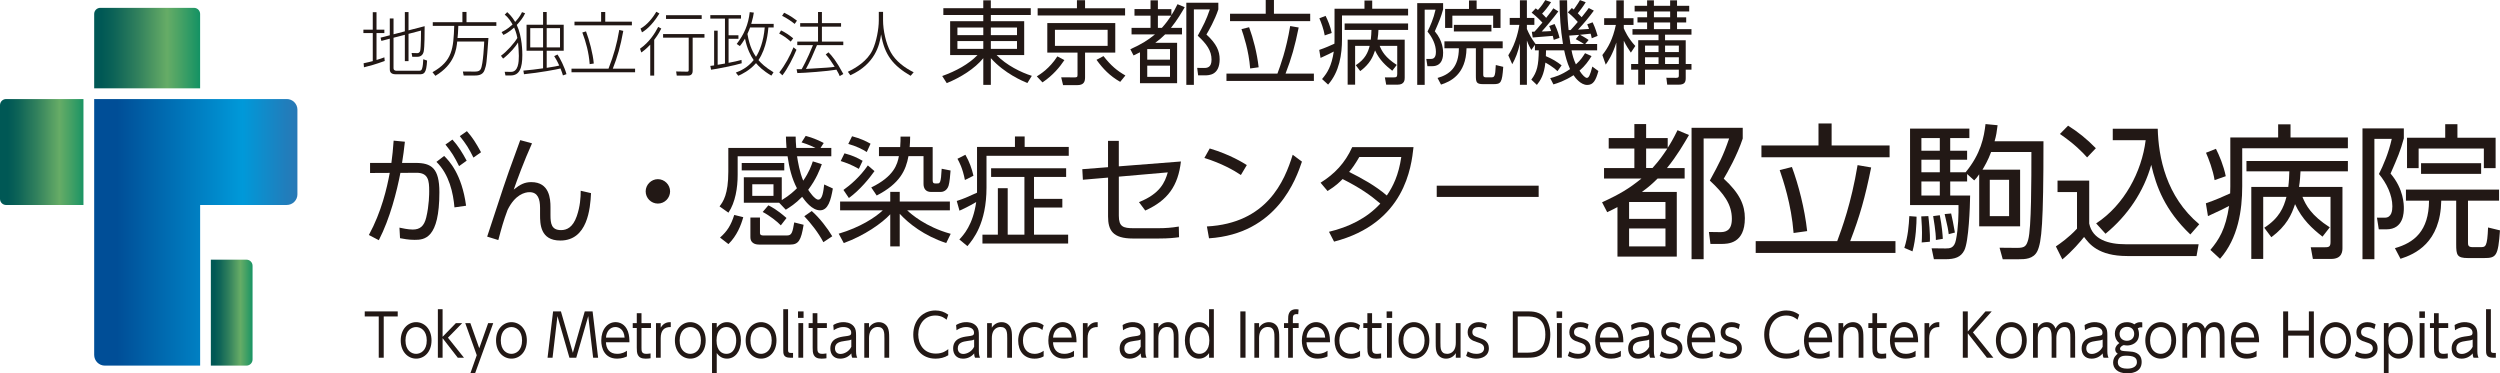 <?xml version="1.0" encoding="UTF-8"?><svg xmlns="http://www.w3.org/2000/svg" xmlns:xlink="http://www.w3.org/1999/xlink" viewBox="0 0 1459.76 218"><defs><style>.cls-1{fill:none;}.cls-2{fill:url(#_称未設定グラデーション_4-2);}.cls-3{fill:url(#_称未設定グラデーション_4-3);}.cls-4{fill:url(#_称未設定グラデーション_4);}.cls-5{fill:url(#_称未設定グラデーション_2);}.cls-6{clip-path:url(#clippath);}.cls-7{fill:#fff;}.cls-8{fill:#221815;}.cls-9{clip-path:url(#clippath-1);}.cls-10{clip-path:url(#clippath-3);}.cls-11{clip-path:url(#clippath-2);}</style><clipPath id="clippath"><path class="cls-1" d="M58.56,4.58c-1.97,0-3.57,1.6-3.57,3.58V51.57h61.86V8.16c0-1.97-1.6-3.58-3.57-3.58H58.56Z"/></clipPath><linearGradient id="_称未設定グラデーション_4" x1="1120.69" y1="644.64" x2="1124.98" y2="644.64" gradientTransform="translate(-16101.1 9321.25) scale(14.42 -14.42)" gradientUnits="userSpaceOnUse"><stop offset="0" stop-color="#005855"/><stop offset="0" stop-color="#005855"/><stop offset=".12" stop-color="#0d6357"/><stop offset=".35" stop-color="#32815d"/><stop offset=".62" stop-color="#66ac66"/><stop offset=".73" stop-color="#4ba365"/><stop offset=".98" stop-color="#068e64"/><stop offset="1" stop-color="#008c64"/></linearGradient><clipPath id="clippath-1"><path class="cls-1" d="M116.85,57.83H54.99V207.23c0,3.46,2.8,6.26,6.26,6.26h55.61V119.69h50.55c3.46,0,6.26-2.8,6.26-6.26v-49.35c0-3.45-2.8-6.26-6.26-6.26h-50.55Z"/></clipPath><linearGradient id="_称未設定グラデーション_2" x1="1164.24" y1="636.18" x2="1168.53" y2="636.18" gradientTransform="translate(-32123.1 17729.07) scale(27.65 -27.65)" gradientUnits="userSpaceOnUse"><stop offset="0" stop-color="#004e97"/><stop offset=".62" stop-color="#0099d9"/><stop offset=".83" stop-color="#207ebc"/><stop offset=".97" stop-color="#3271ae"/><stop offset="1" stop-color="#3271ae"/></linearGradient><clipPath id="clippath-2"><path class="cls-1" d="M3.57,57.83C1.6,57.83,0,59.43,0,61.41v54.71c0,1.98,1.6,3.58,3.57,3.58H48.73V57.83H3.57Z"/></clipPath><linearGradient id="_称未設定グラデーション_4-2" x1="1092.75" y1="643.62" x2="1097.04" y2="643.62" gradientTransform="translate(-12409.03 7397.51) scale(11.36 -11.36)" xlink:href="#_称未設定グラデーション_4"/><clipPath id="clippath-3"><path class="cls-1" d="M123.11,151.62v61.86h20.79c1.97,0,3.57-1.6,3.57-3.57v-54.71c0-1.98-1.6-3.58-3.57-3.58h-20.79Z"/></clipPath><linearGradient id="_称未設定グラデーション_4-3" x1="991.54" y1="641.35" x2="995.83" y2="641.35" gradientTransform="translate(-5506.75 3824.06) scale(5.68 -5.68)" xlink:href="#_称未設定グラデーション_4"/></defs><g id="f8f4e7"><rect class="cls-7" width="1459.76" height="218"/><rect class="cls-7" width="1459.76" height="218"/></g><g id="_イヤー_1のコピー_2"><g><path class="cls-8" d="M224.64,35.6c-5.68,2.07-9.08,2.96-12.12,3.69l-.21-2.35c2.35-.49,3.77-.85,5.35-1.26V19.3h-5.47v-1.99h5.47V7.14h2.19v10.17h4.58v1.99h-4.58v15.72c1.79-.53,3.08-.97,4.58-1.54l.21,2.11Zm11.75-17.31V7.06h2.15v10.66l9.41-2.43c0,3.08,0,12.48-.57,14.88-.45,1.94-1.75,3-3.77,3h-2.88l-.4-2.23,3.28,.09c1.26,.04,1.66-1.02,1.74-1.34,.49-1.91,.49-11.67,.49-11.84l-7.3,1.91v15.93h-2.15v-15.36l-6.61,1.7v17.75c0,1.33,1.09,1.54,1.79,1.54h12.77c1.42,0,1.7-.2,2.07-1.13,.48-1.3,.69-3.73,.73-5.6l2.23,.77c-.4,7.66-1.78,8.02-4.62,8.02h-13.62c-3.53,0-3.53-2.15-3.53-3.04V22.59l-4.91,1.3-.48-1.91,5.39-1.38V10.79h2.19v9.24l6.61-1.74Z"/><path class="cls-8" d="M285.2,22.18c-1.09,14.92-1.13,15.56-2.27,18.77-1.05,3.04-4.13,3.16-5.92,3.16h-6.28l-.45-2.35,6.73,.04c1.13,0,2.84,.04,3.69-1.46,1.46-2.63,2.03-15.56,2.03-16.09h-15.77c-.45,4.3-1.34,13.22-12.73,20.02l-1.7-2.11c11.72-6.56,12.2-13.82,12.69-27.07h-12.53v-2.11h17.31V6.98h2.39v6h17.43v2.11h-22.21c-.12,3.85-.28,5.67-.45,7.09h18.04Z"/><path class="cls-8" d="M306.61,7.75c-1.05,2.43-2.92,4.75-4.86,6.81,3.24,6.93,3.24,16.09,3.24,17.55,0,7.82-1.7,11.96-6.89,11.96h-2.96l-.45-2.15,3.65,.04c4.3,.04,4.62-5.67,4.62-9.32,0-2.11-.28-5.8-.48-7.82-1.38,2.27-4.42,6.08-8.72,9.4l-1.25-1.66c3.53-2.55,7.82-7.42,9.57-10.38-.08-.49-.49-2.96-1.87-6.08-3.12,2.76-4.98,3.65-6.28,4.3l-1.05-1.67c1.25-.61,3.36-1.62,6.4-4.42-.85-1.54-2.43-4.14-4.58-5.72l1.46-1.5c1.25,1.18,2.76,2.56,4.66,5.72,2.67-2.92,3.53-4.75,3.97-5.72l1.82,.65Zm18.93,24.08c1.46,2.18,4.06,7.17,5.23,11.47l-2.07,.73c-.24-.89-.61-2.02-1.42-4.05-1.67,.48-12.29,2.47-21.32,3.36l-.36-2.11c3.93-.32,7.58-.77,11.51-1.34v-10.25h-9.65V14.44h9.65V7.02h2.11v7.42h9.93v15.2h-9.93v9.97c4.01-.57,6.77-1.17,7.33-1.33-1.3-2.88-2.18-4.26-2.96-5.51l1.94-.93Zm-8.43-15.4h-7.5v11.23h7.5v-11.23Zm9.89,0h-7.78v11.23h7.78v-11.23Z"/><path class="cls-8" d="M355.31,40.09c3.12-8.06,4.9-14.35,6.28-22.62l2.35,.57c-1.66,9.16-3.44,15.23-6.12,22.04h13.01v2.11h-37.13v-2.11h21.61Zm-1.91-33.07v5.63h15.56v2.15h-33.52v-2.15h15.56V7.02h2.39Zm-9.08,30.44c-.45-6.57-2.23-13.14-4.3-18.49l2.15-.65c1.87,4.87,4.09,13.17,4.54,18.77l-2.39,.36Z"/><path class="cls-8" d="M373.72,28.43c5.47-3.85,8.71-9,10.62-12.73l1.79,.97c-.57,1.14-1.67,3.33-4.14,6.6v20.88h-2.31V26.07c-2.72,2.88-4.3,3.93-5.23,4.58l-.73-2.23Zm11.31-20.55c-4.66,7.58-8.55,10.01-10.17,11.02l-.85-2.23c3.73-1.99,7.3-6.4,9.2-9.81l1.82,1.02Zm26.31,14.11h-6.89v19.17c0,.93-.04,3-2.76,3h-6.53l-.36-2.43,6.28,.12c.89,0,1.06-.2,1.06-1.14V21.98h-14.96v-2.07h24.16v2.07Zm-1.62-10.95h-20.83v-2.15h20.83v2.15Z"/><path class="cls-8" d="M433.07,36.94c-3.6,1.17-14.87,3.4-17.87,3.77l-.45-2.23c.57-.03,1.42-.16,2.23-.28V17.89h2.07v19.94c1.14-.16,3-.48,4.26-.73V10.87h-8.55v-2.03h17.92v2.03h-7.26v9.72h5.75v2.07h-5.75v14.02c3.32-.61,5.43-1.13,7.54-1.7l.12,1.94Zm18.68-23.02v2.11h-3.08c-.21,2.31-.97,11.96-5.8,19.05,1.58,1.87,3.93,4.18,8.79,7.14l-1.26,1.94c-5.06-3-7.45-5.51-8.96-7.3-3.81,4.38-8.19,6.41-10.33,7.38l-1.46-1.86c2.48-.94,6.81-2.76,10.42-7.3-1.66-2.35-3.85-6.48-5.06-12.52-1.3,2.19-2.23,3.36-3,4.33l-1.86-1.21c4.42-5.75,6.81-11.31,7.62-18.6l2.39,.28c-.24,1.58-.57,3.4-1.5,6.57h13.09Zm-13.78,2.11c-.36,1.01-.81,2.15-1.54,3.77,1.3,7.82,3.65,11.35,4.99,13.37,2.03-3.16,4.42-8.79,5.11-17.14h-8.55Z"/><path class="cls-8" d="M461.7,24.29c-2.63-2.35-4.42-3.48-6.73-4.7l1.1-1.82c2.88,1.42,4.62,2.59,7.09,4.62l-1.46,1.9Zm-6.65,17.96c3.2-4.02,6.28-9.57,8.27-14.63l1.74,1.45c-1.82,4.42-5.27,11.27-8.23,14.92l-1.79-1.74Zm8.96-28.29c-1.58-1.26-4.58-3.45-7.34-4.7l1.18-1.82c3.45,1.54,6.53,3.89,7.5,4.62l-1.33,1.91Zm19.78,16.62c2.03,2.07,4.46,4.87,8.63,12.61l-2.11,1.25c-.41-.97-.69-1.74-1.91-3.76-4.91,.89-18.89,1.94-22.82,1.98l-.45-2.23c1.79,0,2.15,0,2.96-.04,.32-.53,3.36-5.84,6.6-14.02h-9.16v-2.07h12.12V15.58h-10.42v-2.07h10.42V7.02h2.27v6.48h11.18v2.07h-11.18v8.71h12.48v2.07h-15.36c-2.07,4.99-4.18,9.81-6.45,13.9,12.97-.77,14.43-.85,16.78-1.26-2.03-3.2-3.16-4.91-5.23-7.18l1.62-1.26Z"/><path class="cls-8" d="M515.62,6.94v4.94c0,5.68,1.62,13.54,4.5,18.65,3,5.31,8.11,9.04,13.38,11.67l-1.79,2.06c-10.05-5.87-15.24-11.99-17.23-24.19-.89,6.4-3.6,17.35-17.95,23.87l-1.46-2.03c4.9-2.35,11.31-6.28,14.35-12.56,2.35-4.91,3.72-12.52,3.72-17.39V6.94h2.48Z"/><path class="cls-8" d="M601.88,8.77h-23.32v3.61h19.47v19.78h-16.1c5.57,5.85,14.39,10.21,20.56,12.12l-2.59,4.2c-2.59-1.06-13.23-5.48-21.34-14.51v15.58h-4.41v-15.58c-4.96,6.11-13.23,11.27-21.34,14.57l-2.65-4.15c8.05-2.87,15.44-6.91,20.62-12.23h-15.99V12.38h19.35v-3.61h-23.32v-3.99h23.32V.21h4.41V4.78h23.32v3.99Zm-42.84,11.75h15.11v-4.46h-15.11v4.46Zm0,8.03h15.11v-4.57h-15.11v4.57Zm34.79-12.49h-15.27v4.46h15.27v-4.46Zm0,7.92h-15.27v4.57h15.27v-4.57Z"/><path class="cls-8" d="M605.39,44.61c2.21-1.39,7.44-4.63,12.02-11.7l4.09,2.18c-2.65,3.99-6.57,8.83-12.79,13.02l-3.31-3.51Zm51.55-35.57h-51.05V4.84h22.94V.11h4.74V4.84h23.37v4.2Zm-5.73,21.69h-17.64v14.46c0,2.66-.82,4.52-4.63,4.52h-8.21l-1.1-4.57,7.66,.05c1.6,0,1.88-.16,1.88-1.59v-12.87h-17.65V13.45h39.69V30.73Zm-4.46-13.34h-30.77v9.41h30.77v-9.41Zm-2.42,15.36c4.36,5.63,8.05,8.62,12.79,11.33l-3.03,3.72c-6.12-3.51-9.98-7.55-13.84-12.87l4.08-2.18Z"/><path class="cls-8" d="M691.77,4.2c-1.71,2.93-4.36,7.55-8.05,12.07h6.45v3.83h-9.87c-1.88,1.86-3.2,3.03-5.73,4.89h12.74v23.61h-21.67V30.52c-1.16,.58-1.71,.9-3.75,1.86l-1.88-3.62c6.84-3.14,9.87-5.05,14.39-8.67h-13.68v-3.83h11.08v-7.13h-9.37v-3.82h9.37V.21h4.3V5.32h7.88v3.56c1.1-1.7,1.99-3.19,3.58-6.43l4.19,1.75Zm-8.6,24.46h-13.29v6.17h13.29v-6.17Zm0,9.68h-13.29v6.54h13.29v-6.54Zm-4.75-22.07c2.7-3.03,3.58-4.36,5.46-7.13h-7.78v7.13h2.31Zm32.97-10.79c-2.09,6.33-5.68,12.55-6.95,14.68,5.96,5.42,7.72,9.78,7.72,14.41,0,9.42-6.29,9.42-8.66,9.42h-3.91l-.55-4.36,3.86,.06c2.09,.05,4.52-.37,4.52-4.84,0-5.27-2.87-9.2-8.05-13.99,3.42-6.27,4.85-8.93,7.06-15.36h-9.32V49.55h-4.41V1.6h18.69v3.88Z"/><path class="cls-8" d="M745.9,42.96c1.71-4.62,5.13-13.82,7.44-27.75l4.96,.85c-2.21,10.95-4.19,17.92-7.66,26.9h16.54v4.31h-51.05v-4.31h29.77Zm-2.04-42.96V8.03h21.17v4.3h-46.81v-4.3h20.84V0h4.79Zm-13.89,39.98c-.82-10.58-3.86-19.41-5.07-22.97l4.46-1.11c2.43,6.59,4.63,15.05,5.57,23.39l-4.96,.69Z"/><path class="cls-8" d="M779.24,5.1h17.48V.32h4.52V5.1h20.95v3.94h-38.59v13.88c0,8.72-1.49,18.98-8.11,26.48l-3.53-3.24c3.09-3.67,5.57-7.5,6.84-16.06-.94,.53-3.92,2.02-7.72,3.72l-.77-4.68c3.48-1.17,6.67-2.61,8.87-3.62,.06-1.01,.06-2.07,.06-2.55V5.1Zm-5.73,15.58c-.55-3.56-2.2-7.92-3.14-9.99l3.64-1.43c1.16,2.28,2.82,6.12,3.58,9.99l-4.08,1.43Zm46.7,2.5v22.17c0,1.12,0,4.09-4.14,4.09h-6.67l-.77-4.25h4.85c1.76,0,2.37-.11,2.37-1.97V26.8h-10.25c1.27,3.08,3.2,6.75,9.98,11.11l-2.64,3.4c-3.75-2.93-7.45-6.27-10.04-11.86-1.27,3.83-3.03,7.87-8.66,12.07l-2.59-3.45c5.45-3.51,7.11-7.39,8.1-11.27h-8.49v22.65h-4.36V23.18h13.51c.27-2.07,.33-3.94,.39-5.69h-15.66v-3.78h37.05v3.78h-17.31c-.11,1.86-.16,3.4-.55,5.69h15.88Z"/><path class="cls-8" d="M842.64,1.81v3.61c-1.27,4.68-2.21,6.81-4.85,12.87,4.85,5.63,4.85,11.48,4.85,12.55,0,1.59,0,7.81-6.4,7.81h-2.76l-.67-4.25h2.87c2.48,0,2.76-2.55,2.76-4.15,0-4.09-2.09-8.45-4.91-11.8,1.6-3.19,3.53-7.6,4.69-12.81h-6.34V49.55h-4.36V1.81h15.11Zm23.43,26.37v15.21c0,.91,0,1.76,1.6,1.76h2.97c1.82,0,2.48,0,2.76-7.18l4.35,1.06c-.66,9.41-1.37,10.1-5.78,10.1h-5.9c-4.03,0-4.3-1.12-4.3-5.05v-15.9h-5.46c-.27,15.42-9.6,19.52-14.89,21.22l-2.03-3.88c7-1.97,12.4-6.22,12.46-17.34h-8.44v-4.04h34.02v4.04h-11.35Zm-3.86-27.92V5.21h13.95v11.11h-4.3v-7.18h-23.82v7.18h-4.24V5.21h13.95V.26h4.46Zm-13.29,14.25h21.94v3.88h-21.94v-3.88Z"/><path class="cls-8" d="M917.82,4.68c.66,.53,.82,.69,1.1,.9,2.37-3.3,3.03-4.47,3.63-5.53l3.36,1.27c-1.6,2.66-3.8,5.42-4.63,6.43,.61,.59,1.65,1.6,2.26,2.29,3.14-3.94,3.42-4.31,4.14-5.37l2.97,1.54c-2.7,3.67-5.07,6.6-9.21,11.11,4.36-.27,4.63-.27,6.4-.42-.39-1.17-.67-1.81-1.05-2.71l3.15-1.17c1.66,3.4,2.65,7.02,2.92,7.93l-3.42,1.38c-.28-1.38-.45-1.91-.67-2.66-1.21,.16-5.73,.59-6.18,.64,.33,.16,3.26,1.75,5.02,3.03l-1.99,2.34h6.95v3.72h-14.94c.5,2.71,1.21,5.32,2.54,8.19,3.09-2.77,4.03-4.52,5.35-6.54l3.8,1.7c-1.76,2.82-3.75,5.69-7.05,8.51,1.88,2.93,3.47,4.21,4.3,4.21,1.1,0,1.87-1.44,3.2-6.6l3.53,2.6c-1.49,5.48-2.98,8.13-6.51,8.13-3.91,0-7.11-4.36-7.99-5.69-5.29,3.4-9.43,4.68-11.75,5.37l-1.88-3.66c2.26-.59,6.29-1.6,11.58-5.27-1.82-4.04-2.65-7.39-3.42-10.96h-10.59c0,1.23-.06,2.18-.11,3.4,3.91,1.65,6.39,3.19,9.2,5.37l-2.42,3.4c-2.98-2.87-6.45-4.68-7.06-5-.77,7.18-2.87,10.37-4.96,13.02l-3.25-3.08c3.36-4.42,4.24-8.3,4.36-17.13h-2.26v-3.19l-2.09,2.98c-.77-1.33-1.66-2.87-2.59-5.48v25.84h-4.08V25.42c-.99,4.68-2.65,8.87-4.47,12.07l-2.31-5.21c4.79-7.34,6.18-15.95,6.45-17.75h-5.62v-4.05h5.95V.16h4.08V10.47h4.36v4.05h-4.36v2.39c1.21,2.82,2.59,5.53,5.07,8.77h15.99c-1.43-8.66-1.93-16.75-1.99-25.52h4.41c-.06,8.19,.66,15.42,.88,17.39h1.16c1.38-1.39,3.36-3.78,4.19-4.73-.66-.8-2.81-3.19-5.79-5.59l2.32-2.54Zm-10.09,9.35c1.88,3.89,2.54,6.65,2.87,8.08l-3.36,1.17c-.22-1.06-.33-1.54-.55-2.34-1.93,.21-11.25,.91-11.74,.95l-.5-3.35c.94,0,1.21,0,1.54-.06,.72-.74,1.99-2.12,4.63-5.31-.72-.75-3.2-3.35-6.29-5.79l2.37-2.5c.66,.48,.82,.58,1.32,.96,2.21-2.5,2.98-3.67,4.3-5.79l3.36,1.22c-2.1,3.19-3.58,4.94-5.24,6.69,.88,.85,1.7,1.65,2.37,2.45,2.76-3.36,3.36-4.36,4.19-5.58l2.92,1.81c-2.76,3.72-7.5,9.41-9.7,11.75,1.93-.06,3.31-.1,5.51-.27-.5-1.54-.77-2.12-1.16-2.92l3.14-1.18Zm14.34,6.33c-2.04,.16-3.75,.27-5.79,.43,.17,1.33,.5,3.45,.72,4.89h7.89c-.66-.42-2.92-1.86-4.8-2.82l1.99-2.5Z"/><path class="cls-8" d="M952.27,30.73c-1.32-1.97-2.7-3.99-4.13-6.96v25.68h-4.36V24.83c-2.09,6.91-4.96,11.16-6.18,12.92l-1.98-5.63c3.36-4.25,6.12-9.25,7.88-17.55h-6.83v-3.94h7.11V.21h4.36V10.63h5.68v3.94h-5.68v1.97c.5,1.22,2.42,5.69,6.73,10.31l-2.6,3.88Zm16.16-10.48h-15.22v-3.24h8.54v-3.88h-5.62v-3.03h5.62v-3.4h-7.28V3.4h7.28V.21h3.97V3.4h9.48V.21h4.03V3.4h7.11v3.3h-7.11v3.4h5.35v3.03h-5.35v3.88h8.43v3.24h-15.43v3.24h12.07v13.88h3.36v3.3h-3.36v5c0,2.39-.77,3.77-4.19,3.77h-6.62l-.5-4.04,5.57,.05c1.49,0,1.71-.27,1.71-1.44v-3.35h-19.74v8.77h-3.97v-8.77h-4.13v-3.3h4.13v-13.88h11.86v-3.24Zm0,6.38h-7.88v3.78h7.88v-3.78Zm0,6.81h-7.88v3.94h7.88v-3.94Zm6.78-26.74h-9.48v3.4h9.48v-3.4Zm0,6.43h-9.48v3.88h9.48v-3.88Zm-2.97,17.28h8.05v-3.78h-8.05v3.78Zm0,6.96h8.05v-3.94h-8.05v3.94Z"/><g class="cls-6"><rect class="cls-4" x="54.99" y="4.58" width="61.86" height="46.99"/></g><g class="cls-9"><rect class="cls-5" x="54.99" y="57.83" width="118.67" height="155.65"/></g><g class="cls-11"><rect class="cls-2" y="57.83" width="48.73" height="61.86"/></g><g class="cls-10"><rect class="cls-3" x="123.11" y="151.62" width="24.37" height="61.86"/></g><polygon class="cls-8" points="224.06 208.87 221.15 208.87 221.15 184.78 212.97 184.78 212.97 181.83 232.23 181.83 232.23 184.78 224.06 184.78 224.06 208.87"/><path class="cls-8" d="M242.96,188.11c4.77,0,9.01,3.94,9.01,10.67s-4.24,10.63-8.98,10.63-9.01-3.95-9.01-10.63,4.27-10.67,8.98-10.67m0,18.5c2.66,0,6.22-1.92,6.22-7.82s-3.56-7.82-6.19-7.82-6.23,1.88-6.23,7.82,3.59,7.82,6.2,7.82"/><polygon class="cls-8" points="258.43 196.66 266.2 188.66 269.89 188.66 261.56 197.17 270.91 208.87 267.29 208.87 258.43 197.45 258.43 208.87 255.67 208.87 255.67 180.56 258.43 180.56 258.43 196.66"/><polygon class="cls-8" points="278.38 207.4 271.66 188.66 274.64 188.66 279.84 203.35 285.04 188.66 288.01 188.66 277.39 218 274.64 218 278.38 207.4"/><path class="cls-8" d="M298.62,188.11c4.77,0,9.01,3.94,9.01,10.67s-4.24,10.63-8.98,10.63-9.01-3.95-9.01-10.63,4.27-10.67,8.98-10.67m0,18.5c2.66,0,6.22-1.92,6.22-7.82s-3.56-7.82-6.19-7.82-6.23,1.88-6.23,7.82,3.59,7.82,6.2,7.82"/><polygon class="cls-8" points="327.53 181.83 334.5 205.99 341.44 181.83 346.02 181.83 349.24 208.87 346.33 208.87 343.48 184.58 336.48 208.87 332.49 208.87 325.49 184.58 322.64 208.87 319.72 208.87 322.95 181.83 327.53 181.83"/><path class="cls-8" d="M353.81,199.88c.15,3.7,2.04,6.72,6.53,6.72,3,0,4.68-1.1,5.73-1.79v3.3c-.84,.41-2.79,1.3-5.73,1.3-7.37,0-9.26-6.11-9.26-10.54,0-6.55,3.65-10.77,8.36-10.77,2.23,0,5.61,1.03,7.22,5.45,.83,2.27,.87,4.94,.87,6.32h-13.72Zm10.9-2.75c-.34-4.91-3.38-6.18-5.39-6.18-3,0-5.27,2.51-5.48,6.18h10.87Z"/><path class="cls-8" d="M371.81,182.86h2.76v5.8h5.54v2.85h-5.54v11.53c0,1.89,0,3.57,2.82,3.57,.4,0,1.12-.04,2.48-.24v2.82c-.65,.1-1.61,.24-2.88,.24-5.05,0-5.17-3.36-5.17-6.38v-11.53h-2.36v-2.85h2.36v-5.8Z"/><path class="cls-8" d="M383.03,208.87v-20.21h2.76v2.67c1.95-3.3,4.71-3.22,5.88-3.22v2.85c-3.96-.06-5.88,2.06-5.88,6.52v11.39h-2.76Z"/><path class="cls-8" d="M403.05,188.11c4.77,0,9.01,3.94,9.01,10.67s-4.24,10.63-8.98,10.63-9.01-3.95-9.01-10.63,4.27-10.67,8.98-10.67m0,18.5c2.66,0,6.22-1.92,6.22-7.82s-3.56-7.82-6.19-7.82-6.23,1.88-6.23,7.82,3.59,7.82,6.2,7.82"/><path class="cls-8" d="M418.51,191.37c1.55-2.16,3.5-3.26,5.98-3.26,4.64,0,8.14,4.18,8.14,10.67s-3.5,10.63-8.14,10.63c-2.48,0-4.43-1.1-5.98-3.26v11.84h-2.76v-29.34h2.76v2.71Zm5.57,15.24c4.43,0,5.79-4.36,5.79-7.82s-1.36-7.82-5.79-7.82c-2.29,0-5.7,1.54-5.7,7.82s3.41,7.82,5.7,7.82"/><path class="cls-8" d="M444.38,188.11c4.77,0,9.01,3.94,9.01,10.67s-4.24,10.63-8.98,10.63-9.01-3.95-9.01-10.63,4.27-10.67,8.98-10.67m0,18.5c2.66,0,6.22-1.92,6.22-7.82s-3.56-7.82-6.19-7.82-6.23,1.88-6.23,7.82,3.59,7.82,6.2,7.82"/><path class="cls-8" d="M463.07,208.87h-1.7c-4.03,0-4.03-2.33-4.03-4.5v-23.81h2.82v23.71c0,.89,0,1.79,1.48,1.79h1.42v2.81Z"/><path class="cls-8" d="M469.21,185.61h-3.25v-3.78h3.25v3.78Zm-.22,23.26h-2.82v-20.21h2.82v20.21Z"/><path class="cls-8" d="M474.51,182.86h2.76v5.8h5.54v2.85h-5.54v11.53c0,1.89,0,3.57,2.82,3.57,.4,0,1.12-.04,2.48-.24v2.82c-.65,.1-1.61,.24-2.88,.24-5.05,0-5.17-3.36-5.17-6.38v-11.53h-2.36v-2.85h2.36v-5.8Z"/><path class="cls-8" d="M486.56,189.79c.71-.45,2.76-1.68,5.92-1.68,.8,0,4.15,0,6.13,2.54,1.15,1.48,1.24,3.09,1.24,5.15v9.26c0,2.16,.37,3.06,.68,3.81h-2.91c-.22-.48-.47-1.03-.5-2.51-1.73,2.06-4,3.06-6.53,3.06-3.97,0-5.76-2.78-5.76-5.9,0-6.04,5.54-6.76,8.7-7.17,2.6-.34,3.5-.45,3.5-2.1,0-2.33-2.26-3.29-4.58-3.29-2.82,0-4.77,1.3-5.64,1.88l-.25-3.05Zm10.53,8.48c-.93,.41-1.21,.48-3.87,.82-2.69,.38-5.67,.96-5.67,4.32,0,1.96,1.18,3.26,3.22,3.26s4.99-1.37,6.32-4.19v-4.22Z"/><path class="cls-8" d="M504.66,208.87v-20.21h2.76v2.67c1.39-2.33,3.72-3.22,5.73-3.22,2.85,0,4.55,1.68,5.24,3.22,.68,1.54,.81,3.06,.81,6.15v11.39h-2.79v-11.39c0-3.16,0-6.56-3.93-6.56-.87,0-5.05,.27-5.05,6.56v11.39h-2.76Z"/><path class="cls-8" d="M553.7,207.43c-2.23,1.41-4.86,1.99-7.47,1.99-8.24,0-12.97-6.21-12.97-14,0-8.85,5.94-14.14,12.94-14.14,2.79,0,5.18,.79,7.5,2.47l-.99,2.95c-.81-.69-2.85-2.47-6.57-2.47-6.29,0-9.97,5.11-9.97,11.12,0,5.32,2.94,11.11,10.28,11.11,4.03,0,6.13-1.72,7.25-2.6v3.57Z"/><path class="cls-8" d="M558.27,189.79c.71-.45,2.76-1.68,5.92-1.68,.8,0,4.15,0,6.13,2.54,1.15,1.48,1.24,3.09,1.24,5.15v9.26c0,2.16,.37,3.06,.68,3.81h-2.91c-.22-.48-.47-1.03-.5-2.51-1.73,2.06-4,3.06-6.53,3.06-3.97,0-5.76-2.78-5.76-5.9,0-6.04,5.54-6.76,8.7-7.17,2.6-.34,3.5-.45,3.5-2.1,0-2.33-2.26-3.29-4.58-3.29-2.82,0-4.77,1.3-5.64,1.88l-.25-3.05Zm10.53,8.48c-.93,.41-1.21,.48-3.87,.82-2.7,.38-5.67,.96-5.67,4.32,0,1.96,1.18,3.26,3.22,3.26s4.99-1.37,6.32-4.19v-4.22Z"/><path class="cls-8" d="M576.37,208.87v-20.21h2.76v2.67c1.39-2.33,3.72-3.22,5.73-3.22,2.85,0,4.55,1.68,5.24,3.22,.68,1.54,.81,3.06,.81,6.15v11.39h-2.79v-11.39c0-3.16,0-6.56-3.93-6.56-.87,0-5.05,.27-5.05,6.56v11.39h-2.76Z"/><path class="cls-8" d="M609.4,208.05c-.68,.42-2.32,1.37-5.36,1.37-6.32,0-9.51-4.7-9.51-10.5,0-6.52,4.06-10.81,9.38-10.81,2.05,0,3.78,.55,5.48,1.79l-.78,2.82c-.52-.48-1.95-1.79-4.58-1.79-3.62,0-6.72,2.57-6.72,7.86,0,4.53,2.33,7.82,6.78,7.82,2.82,0,4.61-1.3,5.3-1.79v3.22Z"/><path class="cls-8" d="M614.86,199.88c.15,3.7,2.04,6.72,6.53,6.72,3,0,4.68-1.1,5.73-1.79v3.3c-.84,.41-2.79,1.3-5.73,1.3-7.37,0-9.26-6.11-9.26-10.54,0-6.55,3.65-10.77,8.36-10.77,2.23,0,5.61,1.03,7.22,5.45,.83,2.27,.87,4.94,.87,6.32h-13.72Zm10.9-2.75c-.34-4.91-3.38-6.18-5.39-6.18-3,0-5.27,2.51-5.48,6.18h10.87Z"/><path class="cls-8" d="M632.3,208.87v-20.21h2.76v2.67c1.95-3.3,4.71-3.22,5.88-3.22v2.85c-3.96-.06-5.88,2.06-5.88,6.52v11.39h-2.76Z"/><path class="cls-8" d="M655.51,189.79c.71-.45,2.76-1.68,5.91-1.68,.81,0,4.15,0,6.13,2.54,1.15,1.48,1.24,3.09,1.24,5.15v9.26c0,2.16,.37,3.06,.68,3.81h-2.91c-.22-.48-.46-1.03-.49-2.51-1.73,2.06-4,3.06-6.54,3.06-3.97,0-5.76-2.78-5.76-5.9,0-6.04,5.54-6.76,8.7-7.17,2.6-.34,3.5-.45,3.5-2.1,0-2.33-2.27-3.29-4.59-3.29-2.82,0-4.77,1.3-5.63,1.88l-.25-3.05Zm10.53,8.48c-.93,.41-1.21,.48-3.88,.82-2.69,.38-5.67,.96-5.67,4.32,0,1.96,1.18,3.26,3.23,3.26s4.99-1.37,6.32-4.19v-4.22Z"/><path class="cls-8" d="M673.61,208.87v-20.21h2.76v2.67c1.39-2.33,3.72-3.22,5.73-3.22,2.85,0,4.55,1.68,5.23,3.22,.68,1.54,.81,3.06,.81,6.15v11.39h-2.79v-11.39c0-3.16,0-6.56-3.93-6.56-.87,0-5.05,.27-5.05,6.56v11.39h-2.76Z"/><path class="cls-8" d="M705.98,206.19c-1.52,2.13-3.5,3.23-5.95,3.23-4.67,0-8.17-4.19-8.17-10.64s3.5-10.67,8.17-10.67c2.45,0,4.43,1.1,5.95,3.26v-10.81h2.79v28.31h-2.79v-2.68Zm-5.54-15.23c-4.46,0-5.79,4.36-5.79,7.82s1.33,7.82,5.79,7.82c2.26,0,5.7-1.58,5.7-7.82s-3.44-7.82-5.7-7.82"/><rect class="cls-8" x="724.24" y="181.83" width="3.03" height="27.04"/><path class="cls-8" d="M732.42,208.87v-20.21h2.76v2.67c1.39-2.33,3.72-3.22,5.73-3.22,2.85,0,4.55,1.68,5.23,3.22,.68,1.54,.81,3.06,.81,6.15v11.39h-2.79v-11.39c0-3.16,0-6.56-3.93-6.56-.87,0-5.05,.27-5.05,6.56v11.39h-2.76Z"/><path class="cls-8" d="M758.29,188.66v2.85h-3.38v17.36h-2.76v-17.36h-2.42v-2.85h2.42v-2.41c0-1.71,0-5.69,4.68-5.69,.62,0,1.08,.11,1.42,.17l-.21,2.75c-.25-.03-.5-.07-.9-.07-2.23,0-2.23,1.37-2.23,2.85v2.41h3.38Z"/><path class="cls-8" d="M762.88,199.88c.16,3.7,2.04,6.72,6.54,6.72,3,0,4.67-1.1,5.72-1.79v3.3c-.84,.41-2.79,1.3-5.72,1.3-7.38,0-9.26-6.11-9.26-10.54,0-6.55,3.65-10.77,8.36-10.77,2.23,0,5.6,1.03,7.21,5.45,.84,2.27,.87,4.94,.87,6.32h-13.72Zm10.9-2.75c-.34-4.91-3.38-6.18-5.39-6.18-3,0-5.27,2.51-5.48,6.18h10.87Z"/><path class="cls-8" d="M794.14,208.05c-.68,.42-2.32,1.37-5.36,1.37-6.32,0-9.51-4.7-9.51-10.5,0-6.52,4.06-10.81,9.39-10.81,2.05,0,3.78,.55,5.48,1.79l-.77,2.82c-.53-.48-1.95-1.79-4.59-1.79-3.62,0-6.72,2.57-6.72,7.86,0,4.53,2.32,7.82,6.78,7.82,2.82,0,4.61-1.3,5.3-1.79v3.22Z"/><path class="cls-8" d="M798.4,182.86h2.76v5.8h5.54v2.85h-5.54v11.53c0,1.89,0,3.57,2.82,3.57,.4,0,1.11-.04,2.48-.24v2.82c-.65,.1-1.61,.24-2.88,.24-5.05,0-5.17-3.36-5.17-6.38v-11.53h-2.36v-2.85h2.36v-5.8Z"/><path class="cls-8" d="M812.9,185.61h-3.25v-3.78h3.25v3.78Zm-.21,23.26h-2.82v-20.21h2.82v20.21Z"/><path class="cls-8" d="M825.6,188.11c4.77,0,9.01,3.94,9.01,10.67s-4.24,10.63-8.98,10.63-9.02-3.95-9.02-10.63,4.28-10.67,8.98-10.67m0,18.5c2.66,0,6.23-1.92,6.23-7.82s-3.56-7.82-6.19-7.82-6.23,1.88-6.23,7.82,3.6,7.82,6.2,7.82"/><path class="cls-8" d="M852.84,188.66v20.21h-2.79v-2.68c-1.92,3.19-5.14,3.23-5.73,3.23-2.85,0-4.52-1.68-5.23-3.23-.68-1.54-.78-2.95-.78-6.14v-11.39h2.76v11.39c0,3.19,0,6.56,3.93,6.56,.87,0,5.05-.24,5.05-6.56v-11.39h2.79Z"/><path class="cls-8" d="M867.5,192.2c-.87-.55-2.04-1.24-4.06-1.24-1.73,0-3.72,.69-3.72,2.88,0,2.06,1.02,2.43,4.43,3.6,2.04,.72,5.21,1.81,5.21,5.87,0,4.63-4.12,6.11-7.37,6.11-.56,0-3.25,0-5.92-1.61l.93-2.64c1.02,.58,2.57,1.44,5.05,1.44,.65,0,4.52,0,4.52-3.26,0-2.27-2.07-2.92-3.87-3.5-2.85-.89-5.73-1.92-5.73-5.9,0-3.74,2.97-5.83,6.44-5.83,2.39,0,4.09,.89,4.8,1.27l-.71,2.82Z"/><path class="cls-8" d="M883.34,181.83h8.95c2.66,0,4.27,.21,6.28,1.03,6.14,2.54,6.66,9.95,6.66,12.49,0,3.57-.87,10.02-6.6,12.49-1.89,.83-3.81,1.03-6.6,1.03h-8.7v-27.04Zm2.88,24.09h5.08c3.78,0,11.03,0,11.03-10.57s-7.31-10.57-10.87-10.57h-5.24v21.14Z"/><path class="cls-8" d="M912.15,185.61h-3.25v-3.78h3.25v3.78Zm-.21,23.26h-2.82v-20.21h2.82v20.21Z"/><path class="cls-8" d="M926.87,192.2c-.87-.55-2.04-1.24-4.06-1.24-1.73,0-3.72,.69-3.72,2.88,0,2.06,1.02,2.43,4.43,3.6,2.04,.72,5.21,1.81,5.21,5.87,0,4.63-4.12,6.11-7.37,6.11-.56,0-3.25,0-5.92-1.61l.93-2.64c1.02,.58,2.57,1.44,5.05,1.44,.65,0,4.52,0,4.52-3.26,0-2.27-2.07-2.92-3.87-3.5-2.85-.89-5.73-1.92-5.73-5.9,0-3.74,2.97-5.83,6.44-5.83,2.39,0,4.09,.89,4.8,1.27l-.71,2.82Z"/><path class="cls-8" d="M934.16,199.88c.16,3.7,2.04,6.72,6.54,6.72,3,0,4.67-1.1,5.72-1.79v3.3c-.84,.41-2.79,1.3-5.72,1.3-7.38,0-9.26-6.11-9.26-10.54,0-6.55,3.65-10.77,8.36-10.77,2.23,0,5.6,1.03,7.21,5.45,.84,2.27,.87,4.94,.87,6.32h-13.72Zm10.9-2.75c-.34-4.91-3.38-6.18-5.39-6.18-3,0-5.27,2.51-5.48,6.18h10.87Z"/><path class="cls-8" d="M952.44,189.79c.71-.45,2.76-1.68,5.91-1.68,.81,0,4.15,0,6.13,2.54,1.15,1.48,1.24,3.09,1.24,5.15v9.26c0,2.16,.37,3.06,.68,3.81h-2.91c-.22-.48-.46-1.03-.49-2.51-1.73,2.06-4,3.06-6.54,3.06-3.97,0-5.76-2.78-5.76-5.9,0-6.04,5.54-6.76,8.7-7.17,2.6-.34,3.5-.45,3.5-2.1,0-2.33-2.27-3.29-4.59-3.29-2.82,0-4.77,1.3-5.63,1.88l-.25-3.05Zm10.53,8.48c-.93,.41-1.21,.48-3.88,.82-2.69,.38-5.67,.96-5.67,4.32,0,1.96,1.18,3.26,3.23,3.26s4.99-1.37,6.32-4.19v-4.22Z"/><path class="cls-8" d="M980.52,192.2c-.87-.55-2.04-1.24-4.06-1.24-1.73,0-3.72,.69-3.72,2.88,0,2.06,1.02,2.43,4.43,3.6,2.04,.72,5.21,1.81,5.21,5.87,0,4.63-4.12,6.11-7.37,6.11-.56,0-3.25,0-5.92-1.61l.93-2.64c1.02,.58,2.57,1.44,5.05,1.44,.65,0,4.52,0,4.52-3.26,0-2.27-2.07-2.92-3.87-3.5-2.85-.89-5.73-1.92-5.73-5.9,0-3.74,2.97-5.83,6.44-5.83,2.39,0,4.09,.89,4.8,1.27l-.71,2.82Z"/><path class="cls-8" d="M987.8,199.88c.16,3.7,2.04,6.72,6.54,6.72,3,0,4.67-1.1,5.72-1.79v3.3c-.84,.41-2.79,1.3-5.72,1.3-7.38,0-9.26-6.11-9.26-10.54,0-6.55,3.65-10.77,8.36-10.77,2.23,0,5.6,1.03,7.21,5.45,.84,2.27,.87,4.94,.87,6.32h-13.72Zm10.9-2.75c-.34-4.91-3.38-6.18-5.39-6.18-3,0-5.27,2.51-5.48,6.18h10.87Z"/><path class="cls-8" d="M1015.22,192.2c-.87-.55-2.04-1.24-4.06-1.24-1.73,0-3.72,.69-3.72,2.88,0,2.06,1.02,2.43,4.43,3.6,2.04,.72,5.21,1.81,5.21,5.87,0,4.63-4.12,6.11-7.37,6.11-.56,0-3.25,0-5.92-1.61l.93-2.64c1.02,.58,2.57,1.44,5.05,1.44,.65,0,4.52,0,4.52-3.26,0-2.27-2.07-2.92-3.87-3.5-2.85-.89-5.73-1.92-5.73-5.9,0-3.74,2.97-5.83,6.44-5.83,2.39,0,4.09,.89,4.8,1.27l-.71,2.82Z"/><path class="cls-8" d="M1050.58,207.43c-2.23,1.41-4.86,1.99-7.47,1.99-8.24,0-12.98-6.21-12.98-14,0-8.85,5.95-14.14,12.95-14.14,2.79,0,5.17,.79,7.49,2.47l-.99,2.95c-.81-.69-2.85-2.47-6.57-2.47-6.29,0-9.97,5.11-9.97,11.12,0,5.32,2.94,11.11,10.28,11.11,4.03,0,6.14-1.72,7.25-2.6v3.57Z"/><path class="cls-8" d="M1056.07,199.88c.16,3.7,2.04,6.72,6.54,6.72,3,0,4.67-1.1,5.72-1.79v3.3c-.84,.41-2.79,1.3-5.72,1.3-7.38,0-9.26-6.11-9.26-10.54,0-6.55,3.65-10.77,8.36-10.77,2.23,0,5.6,1.03,7.21,5.45,.84,2.27,.87,4.94,.87,6.32h-13.72Zm10.9-2.75c-.34-4.91-3.38-6.18-5.39-6.18-3,0-5.27,2.51-5.48,6.18h10.87Z"/><path class="cls-8" d="M1073.52,208.87v-20.21h2.76v2.67c1.39-2.33,3.72-3.22,5.73-3.22,2.85,0,4.55,1.68,5.23,3.22,.68,1.54,.81,3.06,.81,6.15v11.39h-2.79v-11.39c0-3.16,0-6.56-3.93-6.56-.87,0-5.05,.27-5.05,6.56v11.39h-2.76Z"/><path class="cls-8" d="M1093.29,182.86h2.76v5.8h5.54v2.85h-5.54v11.53c0,1.89,0,3.57,2.82,3.57,.4,0,1.11-.04,2.48-.24v2.82c-.65,.1-1.61,.24-2.88,.24-5.05,0-5.17-3.36-5.17-6.38v-11.53h-2.36v-2.85h2.36v-5.8Z"/><path class="cls-8" d="M1106.27,199.88c.16,3.7,2.04,6.72,6.54,6.72,3,0,4.67-1.1,5.72-1.79v3.3c-.84,.41-2.79,1.3-5.72,1.3-7.38,0-9.26-6.11-9.26-10.54,0-6.55,3.65-10.77,8.36-10.77,2.23,0,5.6,1.03,7.21,5.45,.84,2.27,.87,4.94,.87,6.32h-13.72Zm10.9-2.75c-.34-4.91-3.38-6.18-5.39-6.18-3,0-5.27,2.51-5.48,6.18h10.87Z"/><path class="cls-8" d="M1123.72,208.87v-20.21h2.76v2.67c1.95-3.3,4.71-3.22,5.88-3.22v2.85c-3.96-.06-5.88,2.06-5.88,6.52v11.39h-2.76Z"/><polygon class="cls-8" points="1149 193.57 1159.32 181.83 1162.97 181.83 1152.01 194.08 1163.93 208.87 1160.16 208.87 1149 194.63 1149 208.87 1146.09 208.87 1146.09 181.83 1149 181.83 1149 193.57"/><path class="cls-8" d="M1174.41,188.11c4.77,0,9.01,3.94,9.01,10.67s-4.24,10.63-8.98,10.63-9.02-3.95-9.02-10.63,4.28-10.67,8.98-10.67m0,18.5c2.66,0,6.23-1.92,6.23-7.82s-3.56-7.82-6.19-7.82-6.23,1.88-6.23,7.82,3.6,7.82,6.2,7.82"/><path class="cls-8" d="M1197.96,208.87v-11.67c0-3.02-.28-6.28-3.37-6.28-1.83,0-4.71,1.3-4.71,6.11v11.84h-2.79v-20.21h2.79v2.71c.49-.82,1.98-3.26,5.23-3.26,.68,0,3.75,0,5.14,3.77,1.12-2.2,2.91-3.77,5.73-3.77,1.42,0,4.36,.55,5.33,4.32,.31,1.2,.37,2.33,.37,4.46v11.97h-2.79v-11.63c0-2.54,0-6.28-3.47-6.28-.99,0-4.71,.38-4.71,6.73v11.18h-2.76Z"/><path class="cls-8" d="M1217.21,189.79c.71-.45,2.76-1.68,5.91-1.68,.81,0,4.15,0,6.13,2.54,1.15,1.48,1.24,3.09,1.24,5.15v9.26c0,2.16,.37,3.06,.68,3.81h-2.91c-.22-.48-.46-1.03-.49-2.51-1.73,2.06-4,3.06-6.54,3.06-3.97,0-5.76-2.78-5.76-5.9,0-6.04,5.54-6.76,8.7-7.17,2.6-.34,3.5-.45,3.5-2.1,0-2.33-2.27-3.29-4.59-3.29-2.82,0-4.77,1.3-5.63,1.88l-.25-3.05Zm10.53,8.48c-.93,.41-1.21,.48-3.88,.82-2.69,.38-5.67,.96-5.67,4.32,0,1.96,1.18,3.26,3.23,3.26s4.99-1.37,6.32-4.19v-4.22Z"/><path class="cls-8" d="M1250.89,191.16c-.53-.06-1.51-.17-2.63,.55,.16,.38,.71,1.58,.71,3.43,0,5.18-4.33,6.59-6.9,6.59-.96,0-1.61-.17-1.98-.24-1.21,.38-2.2,1.3-2.2,2.09,0,.72,.56,1,.84,1.13,.77,.27,1.95,.34,4.77,.52,1.7,.1,7.03,.41,7.03,6.14,0,6.62-7.13,6.62-8.4,6.62-6.01,0-8.27-3.12-8.27-6.27s2.1-4.74,2.72-5.18c-.62-.41-1.49-1.07-1.49-2.5,0-1.61,1.24-2.92,2.42-3.71-2.14-1.61-2.63-3.91-2.63-5.52,0-3.91,2.88-6.69,7.06-6.69,.9,0,2.7,.13,4.33,1.26,1.06-.85,2.17-1.26,3.47-1.26,.62,0,.84,.06,1.15,.17v2.88Zm-9.88,16.54c-4.4,0-4.4,3.39-4.4,3.88,0,3.26,3.56,3.67,5.51,3.67,3.47,0,5.64-1.41,5.64-3.74,0-2.99-2.17-3.81-6.75-3.81m-3.38-12.7c0,2.2,1.61,3.98,4.27,3.98,2.51,0,4.27-1.61,4.27-4.05,0-2.16-1.36-4.08-4.18-4.08-3.03,0-4.36,2.16-4.36,4.15"/><path class="cls-8" d="M1261.64,188.11c4.77,0,9.01,3.94,9.01,10.67s-4.24,10.63-8.98,10.63-9.02-3.95-9.02-10.63,4.28-10.67,8.98-10.67m0,18.5c2.66,0,6.23-1.92,6.23-7.82s-3.56-7.82-6.19-7.82-6.23,1.88-6.23,7.82,3.6,7.82,6.2,7.82"/><path class="cls-8" d="M1285.19,208.87v-11.67c0-3.02-.28-6.28-3.37-6.28-1.83,0-4.71,1.3-4.71,6.11v11.84h-2.79v-20.21h2.79v2.71c.49-.82,1.98-3.26,5.24-3.26,.68,0,3.74,0,5.14,3.77,1.12-2.2,2.91-3.77,5.73-3.77,1.42,0,4.36,.55,5.33,4.32,.31,1.2,.37,2.33,.37,4.46v11.97h-2.79v-11.63c0-2.54,0-6.28-3.47-6.28-.99,0-4.71,.38-4.71,6.73v11.18h-2.76Z"/><path class="cls-8" d="M1305.37,199.88c.16,3.7,2.04,6.72,6.54,6.72,3,0,4.67-1.1,5.72-1.79v3.3c-.84,.41-2.79,1.3-5.72,1.3-7.38,0-9.26-6.11-9.26-10.54,0-6.55,3.65-10.77,8.36-10.77,2.23,0,5.6,1.03,7.21,5.45,.84,2.27,.87,4.94,.87,6.32h-13.72Zm10.9-2.75c-.34-4.91-3.38-6.18-5.39-6.18-3,0-5.27,2.51-5.48,6.18h10.87Z"/><polygon class="cls-8" points="1348.16 193.02 1348.16 181.83 1351.07 181.83 1351.07 208.87 1348.16 208.87 1348.16 195.97 1336.05 195.97 1336.05 208.87 1333.14 208.87 1333.14 181.83 1336.05 181.83 1336.05 193.02 1348.16 193.02"/><path class="cls-8" d="M1363.75,188.11c4.77,0,9.01,3.94,9.01,10.67s-4.24,10.63-8.98,10.63-9.02-3.95-9.02-10.63,4.28-10.67,8.98-10.67m0,18.5c2.66,0,6.23-1.92,6.23-7.82s-3.56-7.82-6.19-7.82-6.23,1.88-6.23,7.82,3.6,7.82,6.2,7.82"/><path class="cls-8" d="M1386.43,192.2c-.87-.55-2.04-1.24-4.06-1.24-1.73,0-3.72,.69-3.72,2.88,0,2.06,1.02,2.43,4.43,3.6,2.04,.72,5.21,1.81,5.21,5.87,0,4.63-4.12,6.11-7.37,6.11-.56,0-3.25,0-5.92-1.61l.93-2.64c1.02,.58,2.57,1.44,5.05,1.44,.65,0,4.52,0,4.52-3.26,0-2.27-2.07-2.92-3.87-3.5-2.85-.89-5.73-1.92-5.73-5.9,0-3.74,2.97-5.83,6.44-5.83,2.39,0,4.09,.89,4.8,1.27l-.71,2.82Z"/><path class="cls-8" d="M1394.71,191.37c1.55-2.16,3.5-3.26,5.98-3.26,4.64,0,8.14,4.18,8.14,10.67s-3.5,10.63-8.14,10.63c-2.48,0-4.43-1.1-5.98-3.26v11.84h-2.76v-29.34h2.76v2.71Zm5.57,15.24c4.43,0,5.79-4.36,5.79-7.82s-1.36-7.82-5.79-7.82c-2.29,0-5.7,1.54-5.7,7.82s3.41,7.82,5.7,7.82"/><path class="cls-8" d="M1415.91,185.61h-3.25v-3.78h3.25v3.78Zm-.22,23.26h-2.82v-20.21h2.82v20.21Z"/><path class="cls-8" d="M1421.21,182.86h2.76v5.8h5.54v2.85h-5.54v11.53c0,1.89,0,3.57,2.82,3.57,.4,0,1.11-.04,2.48-.24v2.82c-.65,.1-1.61,.24-2.88,.24-5.05,0-5.17-3.36-5.17-6.38v-11.53h-2.36v-2.85h2.36v-5.8Z"/><path class="cls-8" d="M1433.26,189.79c.71-.45,2.76-1.68,5.91-1.68,.81,0,4.15,0,6.13,2.54,1.15,1.48,1.24,3.09,1.24,5.15v9.26c0,2.16,.37,3.06,.68,3.81h-2.91c-.22-.48-.46-1.03-.49-2.51-1.73,2.06-4,3.06-6.54,3.06-3.97,0-5.76-2.78-5.76-5.9,0-6.04,5.54-6.76,8.7-7.17,2.6-.34,3.5-.45,3.5-2.1,0-2.33-2.27-3.29-4.59-3.29-2.82,0-4.77,1.3-5.63,1.88l-.25-3.05Zm10.53,8.48c-.93,.41-1.21,.48-3.88,.82-2.69,.38-5.67,.96-5.67,4.32,0,1.96,1.18,3.26,3.23,3.26s4.99-1.37,6.32-4.19v-4.22Z"/><path class="cls-8" d="M1457.34,208.87h-1.7c-4.03,0-4.03-2.33-4.03-4.5v-23.81h2.82v23.71c0,.89,0,1.79,1.48,1.79h1.42v2.81Z"/><path class="cls-8" d="M986.22,78.81c-2.73,4.68-6.96,12.08-12.87,19.31h10.32v6.12h-15.78c-3,2.98-5.11,4.85-9.17,7.83h20.36v37.77h-34.64v-28.92c-1.85,.94-2.73,1.45-5.99,2.98l-3-5.78c10.93-5.02,15.78-8.08,23.01-13.87h-21.86v-6.12h17.71v-11.4h-14.98v-6.12h14.98v-8.17h6.87v8.17h12.6v5.7c1.76-2.73,3.17-5.11,5.73-10.29l6.7,2.81Zm-13.75,39.12h-21.24v9.87h21.24v-9.87Zm0,15.48h-21.24v10.46h21.24v-10.46Zm-7.58-35.3c4.32-4.84,5.73-6.97,8.72-11.4h-12.43v11.4h3.7Zm52.71-17.26c-3.35,10.12-9.08,20.07-11.11,23.48,9.52,8.67,12.34,15.65,12.34,23.04,0,15.06-10.05,15.06-13.84,15.06h-6.26l-.88-6.98,6.17,.09c3.35,.08,7.22-.6,7.22-7.74,0-8.42-4.58-14.71-12.87-22.37,5.47-10.04,7.76-14.29,11.28-24.58h-14.89v70.51h-7.05V74.64h29.88v6.21Z"/><path class="cls-8" d="M1072.75,140.82c2.73-7.4,8.2-22.11,11.9-44.4l7.93,1.36c-3.53,17.52-6.7,28.66-12.25,43.03h26.44v6.89h-81.61v-6.89h47.6Zm-3.26-68.73v12.84h33.85v6.89h-74.83v-6.89h33.32v-12.84h7.67Zm-22.21,63.97c-1.32-16.93-6.17-31.05-8.11-36.75l7.14-1.79c3.88,10.55,7.4,24.07,8.9,37.42l-7.93,1.11Z"/><path class="cls-8" d="M1111.95,144.73c2.12-6.63,2.65-13.19,2.91-18.55l4.23,.34c0,3.83-.35,13.02-2.38,20.25l-4.76-2.04Zm67.6-45.68v33.09h-23.89v-30.37c-1.15,1.7-1.85,2.47-2.91,3.57l-4.14-3.74v4.34h-9.87v8.25h11.63c-.09,6.55-.79,26.96-3.44,32.06-2.03,3.91-5.38,5.11-11.11,5.11h-6.61l-1.33-6.38,8.11,.09c2.47,0,5.11-.09,6.08-4.93,1.41-6.63,1.59-15.65,1.5-20.41h-28.29v-44.65h34.64v5.53h-11.19v7.4h9.87v5.27h-9.87v7.32h8.99c8.91-10.81,10.75-20.5,11.63-28.16l7.05,.68c-.44,3.57-.79,6.12-1.76,9.35h28.55c0,48.23-1.06,58.69-3.52,64.05-2.29,4.85-7.49,4.85-10.84,4.85h-9.43l-1.85-6.72,10.31,.09c4.5,0,5.38-1.11,6.43-4.85,1.85-6.55,1.85-35.13,1.85-51.12h-23.53c-1.76,4.85-3.97,8.51-5.03,10.29h21.95Zm-57.47,42.53c.09-1.45,.18-3.32,.18-5.7,0-2.63-.09-4-.44-9.53l4.15-.17c.35,2.89,1.15,10.38,.88,14.97l-4.76,.42Zm10.58-60.98h-10.75v7.4h10.75v-7.4Zm0,12.67h-10.75v7.32h10.75v-7.32Zm0,12.67h-10.75v8.25h10.75v-8.25Zm-2.3,34.19c.09-4.51-1.41-12.67-1.58-13.95l3.88-.51c1.32,6.89,1.59,10.89,1.76,13.78l-4.06,.68Zm7.5-3.4c-.27-2.38-.62-4.42-2.38-11.74l3.79-.34c.79,3.31,1.15,5.36,2.2,11.14l-3.61,.93Zm35.25-31.73h-11.28v21.18h11.28v-21.18Z"/><path class="cls-8" d="M1219.9,105.44v25.09c1.94,9.44,11.37,12.08,21.06,12.08h42.83l-1.23,6.89h-40.45c-17.01,0-22.3-7.23-25.21-11.14-2.12,2.63-6.79,8.25-12.69,13.1l-3.78-7.57c2.38-1.62,7.49-5.11,12.34-10.38v-21.35h-11.37v-6.72h18.51Zm-1.24-13.53c-2.91-3.23-7.23-7.74-15.86-13.69l4.76-4.85c5.64,3.57,10.84,7.65,16.22,13.18l-5.11,5.36Zm5.29,38.53c16.39-10.72,26.62-30.11,28.91-48.57h-19.21v-6.72h26.26c.44,16.67,4.85,39.55,24.24,55.8l-5.2,5.95c-14.9-14.2-19.92-27.98-22.83-40.65-4.41,15.73-13.84,29.68-26.71,40.23l-5.46-6.04Z"/><path class="cls-8" d="M1302.28,80.26h27.94v-7.66h7.23v7.66h33.49v6.3h-61.7v22.19c0,13.95-2.38,30.37-12.95,42.36l-5.64-5.19c4.93-5.87,8.9-11.99,10.93-25.69-1.49,.85-6.26,3.24-12.34,5.95l-1.23-7.48c5.55-1.87,10.66-4.17,14.19-5.78,.09-1.62,.09-3.32,.09-4.09v-28.58Zm-9.17,24.92c-.88-5.7-3.52-12.67-5.02-15.99l5.81-2.3c1.85,3.66,4.49,9.78,5.73,15.99l-6.53,2.3Zm74.66,4v35.46c0,1.79,0,6.55-6.61,6.55h-10.66l-1.24-6.8h7.75c2.82,0,3.79-.17,3.79-3.15v-26.28h-16.39c2.02,4.93,5.11,10.8,15.95,17.77l-4.23,5.44c-5.99-4.68-11.9-10.04-16.04-18.97-2.03,6.12-4.85,12.59-13.84,19.31l-4.14-5.53c8.73-5.61,11.37-11.82,12.96-18.03h-13.57v36.23h-6.96v-42.02h21.59c.44-3.32,.53-6.3,.62-9.1h-25.04v-6.04h59.23v6.04h-27.67c-.18,2.97-.26,5.44-.88,9.1h25.38Z"/><path class="cls-8" d="M1403.61,74.98v5.79c-2.02,7.48-3.52,10.89-7.75,20.58,7.75,9.02,7.75,18.37,7.75,20.07,0,2.55,0,12.5-10.22,12.5h-4.41l-1.06-6.81h4.58c3.97,0,4.41-4.08,4.41-6.63,0-6.55-3.35-13.52-7.84-18.88,2.56-5.1,5.64-12.16,7.49-20.5h-10.14v70.26h-6.96V74.98h24.14Zm37.46,42.19v24.32c0,1.45,0,2.81,2.56,2.81h4.75c2.91,0,3.97,0,4.41-11.48l6.96,1.7c-1.06,15.06-2.21,16.16-9.26,16.16h-9.43c-6.44,0-6.88-1.79-6.88-8.08v-25.43h-8.72c-.44,24.67-15.33,31.22-23.8,33.94l-3.26-6.21c11.19-3.15,19.83-9.95,19.92-27.73h-13.48v-6.47h54.38v6.47h-18.15Zm-6.17-44.66v7.91h22.3v17.77h-6.87v-11.48h-38.08v11.48h-6.78v-17.77h22.3v-7.91h7.14Zm-21.24,22.8h35.08v6.21h-35.08v-6.21Z"/><path class="cls-8" d="M215.39,137.21c7.33-13.42,10.59-27.54,12.18-36.26l-11.49,.06v-5.88h12.46c.62-4.63,.9-7.47,1.31-13.01l6.57,.63c-.62,5.33-.9,7.82-1.66,12.38h7.89c9.27,0,13.91,3.05,13.91,17.1,0,27.19-8.72,27.82-14.47,27.82-3.67,0-6.57-.63-8.51-.97l-.34-6.16c1.52,.34,5.12,1.11,7.75,1.11,4.22,0,6.65-1.94,7.89-7.05,1.73-7.13,1.73-13.99,1.73-15.37,0-6.09-.42-10.79-7.54-10.73l-9.27,.07c-2.08,10.79-6.02,26.5-12.6,39.3l-5.81-3.04Zm49.97-16.12c-.7-8.24-2.98-19.17-10.52-26.58l4.5-3.46c2.84,2.84,10.31,10.45,12.81,29.07l-6.78,.97Zm-1.18-39.59c3.53,3.94,5.68,7.47,8.31,12.32l-4.43,3.18c-2.63-5.33-4.36-8.17-7.96-12.6l4.08-2.9Zm8.45-4.92c3.32,3.74,5.26,6.85,8.24,12.32l-4.43,3.12c-2.63-5.33-4.29-7.96-7.96-12.53l4.15-2.91Z"/><path class="cls-8" d="M310.64,83.71c-4.64,10.25-8.79,21.59-10.66,26.99,3.74-3.04,6.44-4.36,10.24-4.36,10.66,0,11.21,9.83,11.21,14.6v4.63c0,4.98,.55,8.79,6.16,8.79,3.39,0,6.92-1.59,9.2-8.17,1.94-5.61,2.29-10.8,2.29-14.81l6.02,1.39c-.42,9.14-2.08,27.68-17.92,27.68-11.77,0-11.84-9.76-11.84-15.16v-3.88c0-5.12-1.25-9.2-6.16-9.2-2.77,0-8.45,1.45-12.81,10.38-2.42,6.44-3.53,10.59-5.4,17.58l-6.51-2.01c9.83-30.04,11.01-33.36,12.6-37.86,1.04-2.91,5.05-13.98,6.71-18.48l6.85,1.87Z"/><path class="cls-8" d="M391.27,111.74c0,3.81-3.12,7.13-7.13,7.13s-7.13-3.25-7.13-7.13,3.26-7.13,7.13-7.13,7.13,3.25,7.13,7.13"/><path class="cls-8" d="M470.46,79.35c4.15,1.03,8.65,3.11,10.52,4.15l-1.87,2.9h6.3v4.84h-20c.48,3.19,1.52,9.42,3.6,14.26,3.46-4.99,4.78-8.86,5.6-11.28l5.26,1.66c-1.18,3.12-3.12,8.51-7.96,14.95,.55,.83,3.81,5.74,5.88,5.74,2.42,0,2.98-4.7,3.46-8.86l5.06,2.36c-1.18,6.85-2.77,12.73-7.48,12.73s-8.72-5.47-10.45-7.89c-4.01,4.15-7.13,6.02-9.55,7.54l-3.88-4.08h-20.62v-14.88h22.15v13.35c4.71-2.84,7.41-5.47,8.86-6.92-2.97-5.68-4.5-11.84-5.47-18.69h-29.14v10.94c0,7.34-1.31,15.99-5.39,22.01l-5.19-3.67c2.08-2.77,5.12-6.92,5.12-20.28v-13.84h33.98c-.21-2.42-.27-4.49-.34-6.64h5.68c.07,2,.07,3.74,.34,6.64h11.28c-1.11-.55-3.88-1.94-8.17-3.25l2.42-3.81Zm-36.47,47.47c-1.32,4.71-3.67,10.8-8.65,15.71l-4.91-3.81c4.29-3.8,6.36-7.19,8.3-13.22l5.26,1.31Zm23.95-27.34h-24.85v-4.29h24.85v4.29Zm-14.19,27.55v9.14c0,.97,.83,1.31,1.73,1.31h14.19c2.7,0,3.12-2.01,4.09-7.61l5.47,1.38c-1.45,9.14-2.98,11.56-7.82,11.56h-18.06c-.97,0-5.19,0-5.19-4.36v-11.42h5.61Zm7.89-19.45h-12.39v6.78h12.39v-6.78Zm-2.98,12.32c1.66,.83,4.84,2.35,10.59,7.4l-3.32,4.29c-2.01-2.15-6.58-5.75-10.59-7.82l3.32-3.88Zm25.33,3.32c4.64,4.08,9.27,10.17,11.97,14.74l-5.19,3.46c-2.91-5.6-7.54-11.35-11.14-15.16l4.36-3.04Z"/><path class="cls-8" d="M490.54,122.82v-5.13h29.28v-5.67h5.54v5.67h29.28v5.13h-24.92c2.08,2.01,10.73,9.69,25.4,13.7l-2.63,5.4c-12.94-4.29-21.94-11.42-27.13-17.09v19.03h-5.54v-18.75c-4.78,5.19-15.09,12.45-27.13,16.82l-2.97-5.47c12.46-3.67,21.45-9.55,25.74-13.63h-24.92Zm10.94-24.22c-4.43-2.49-7.34-3.53-10.59-4.57l2.21-4.5c4.57,1.25,6.92,2.29,10.59,4.36l-2.21,4.71Zm-9,12.32c3.88-2.77,9.55-7.48,14.26-14.33l3.88,3.32c-2.77,3.94-8.51,11.07-14.95,15.71l-3.18-4.71Zm13.63-22.15c-2.28-1.52-6.51-3.6-10.8-4.71l2.21-4.5c4.85,1.32,7.69,2.63,10.8,4.36l-2.21,4.84Zm38.48-2.91v19.24c0,1.18,.14,2.01,1.45,2.01h1.25c1.45,0,2.15,0,2.56-8.58l5.19,1.03c-.14,2.49-.62,7.27-1.18,8.93-1.04,3.19-3.67,3.6-4.57,3.6h-5.61c-3.12,0-4.43-2-4.43-4.7v-16.2h-8.79c-1.52,8.24-4.98,15.99-18.55,22.98l-3.18-4.71c13.29-6.44,15.29-13.56,16.13-18.27h-11.63v-5.33h12.39c.21-2.7,.21-4.43,.21-6.09h5.61c-.07,2.63-.07,4.29-.28,6.09h13.43Z"/><path class="cls-8" d="M592.63,85.79v-6.09h5.67v6.09h25.75v5.19h-48.03v18.55c0,21.11-7.96,30.38-11.14,34.18l-4.71-3.88c2.36-2.49,7.96-8.51,9.83-21.87-4.29,2.57-8.03,4.29-9.76,5.06l-1.59-5.67c4.57-1.52,5.54-2,11.84-4.84v-26.72h22.15Zm-29.21,19.31c-1.39-7.06-3.33-10.52-4.36-12.39l4.64-2.35c2.49,4.43,3.67,7.89,4.71,12.25l-4.98,2.49Zm59.1-1.8h-18.76v12.81h16.54v5.05h-16.54v15.85h19.93v5.19h-50.04v-5.19h9v-27.13h5.75v27.13h9.76v-33.7h-19.45v-5.05h43.81v5.05Z"/><path class="cls-8" d="M632.3,104.96l-.34-6.16,15.02-1.18v-15.37h6.3v14.88l36.27-2.84c-1.67,14.32-7.68,22.7-20.83,28.65l-3.67-4.92c12.39-4.91,15.16-11.63,16.82-17.37l-28.58,2.49v22.84c0,6.44,2.56,7.27,8.65,7.27h13.98c4.84,0,8.1-.27,12.39-.97l.14,6.23c-2.63,.34-5.68,.76-12.11,.76h-14.81c-11.91,0-14.53-4.91-14.53-12.94v-22.63l-14.68,1.25Z"/><path class="cls-8" d="M724.56,102.19c-4.09-2.77-11.35-6.85-21.32-9.96l3.12-5.54c12.25,3.67,19.86,8.58,21.66,9.69l-3.46,5.81Zm-19.86,30.04c35.02-1.87,45.33-26.37,50.11-41.87l5.4,4.01c-3.33,9.83-14.4,42.15-54.26,44.78l-1.24-6.92Z"/><path class="cls-8" d="M771.08,106.69c8.24-5.12,14.32-11.56,18.48-20.76h35.79c-1.25,11.28-4.84,44.36-46.38,55.16l-2.97-5.75c11.35-2.7,22.08-7.82,29.97-16.47-5.74-4.91-11.83-9.2-22.01-14.32-2.01,2.01-3.94,3.95-8.79,6.99l-4.09-4.85Zm22.63-15.02c-2.84,4.85-4.08,6.43-5.95,8.72,7.2,3.6,15.16,7.89,22.01,13.77,3.67-5.4,6.85-11.77,8.45-22.49h-24.5Z"/><rect class="cls-8" x="838.91" y="108.42" width="59.52" height="6.57"/></g></g></svg>